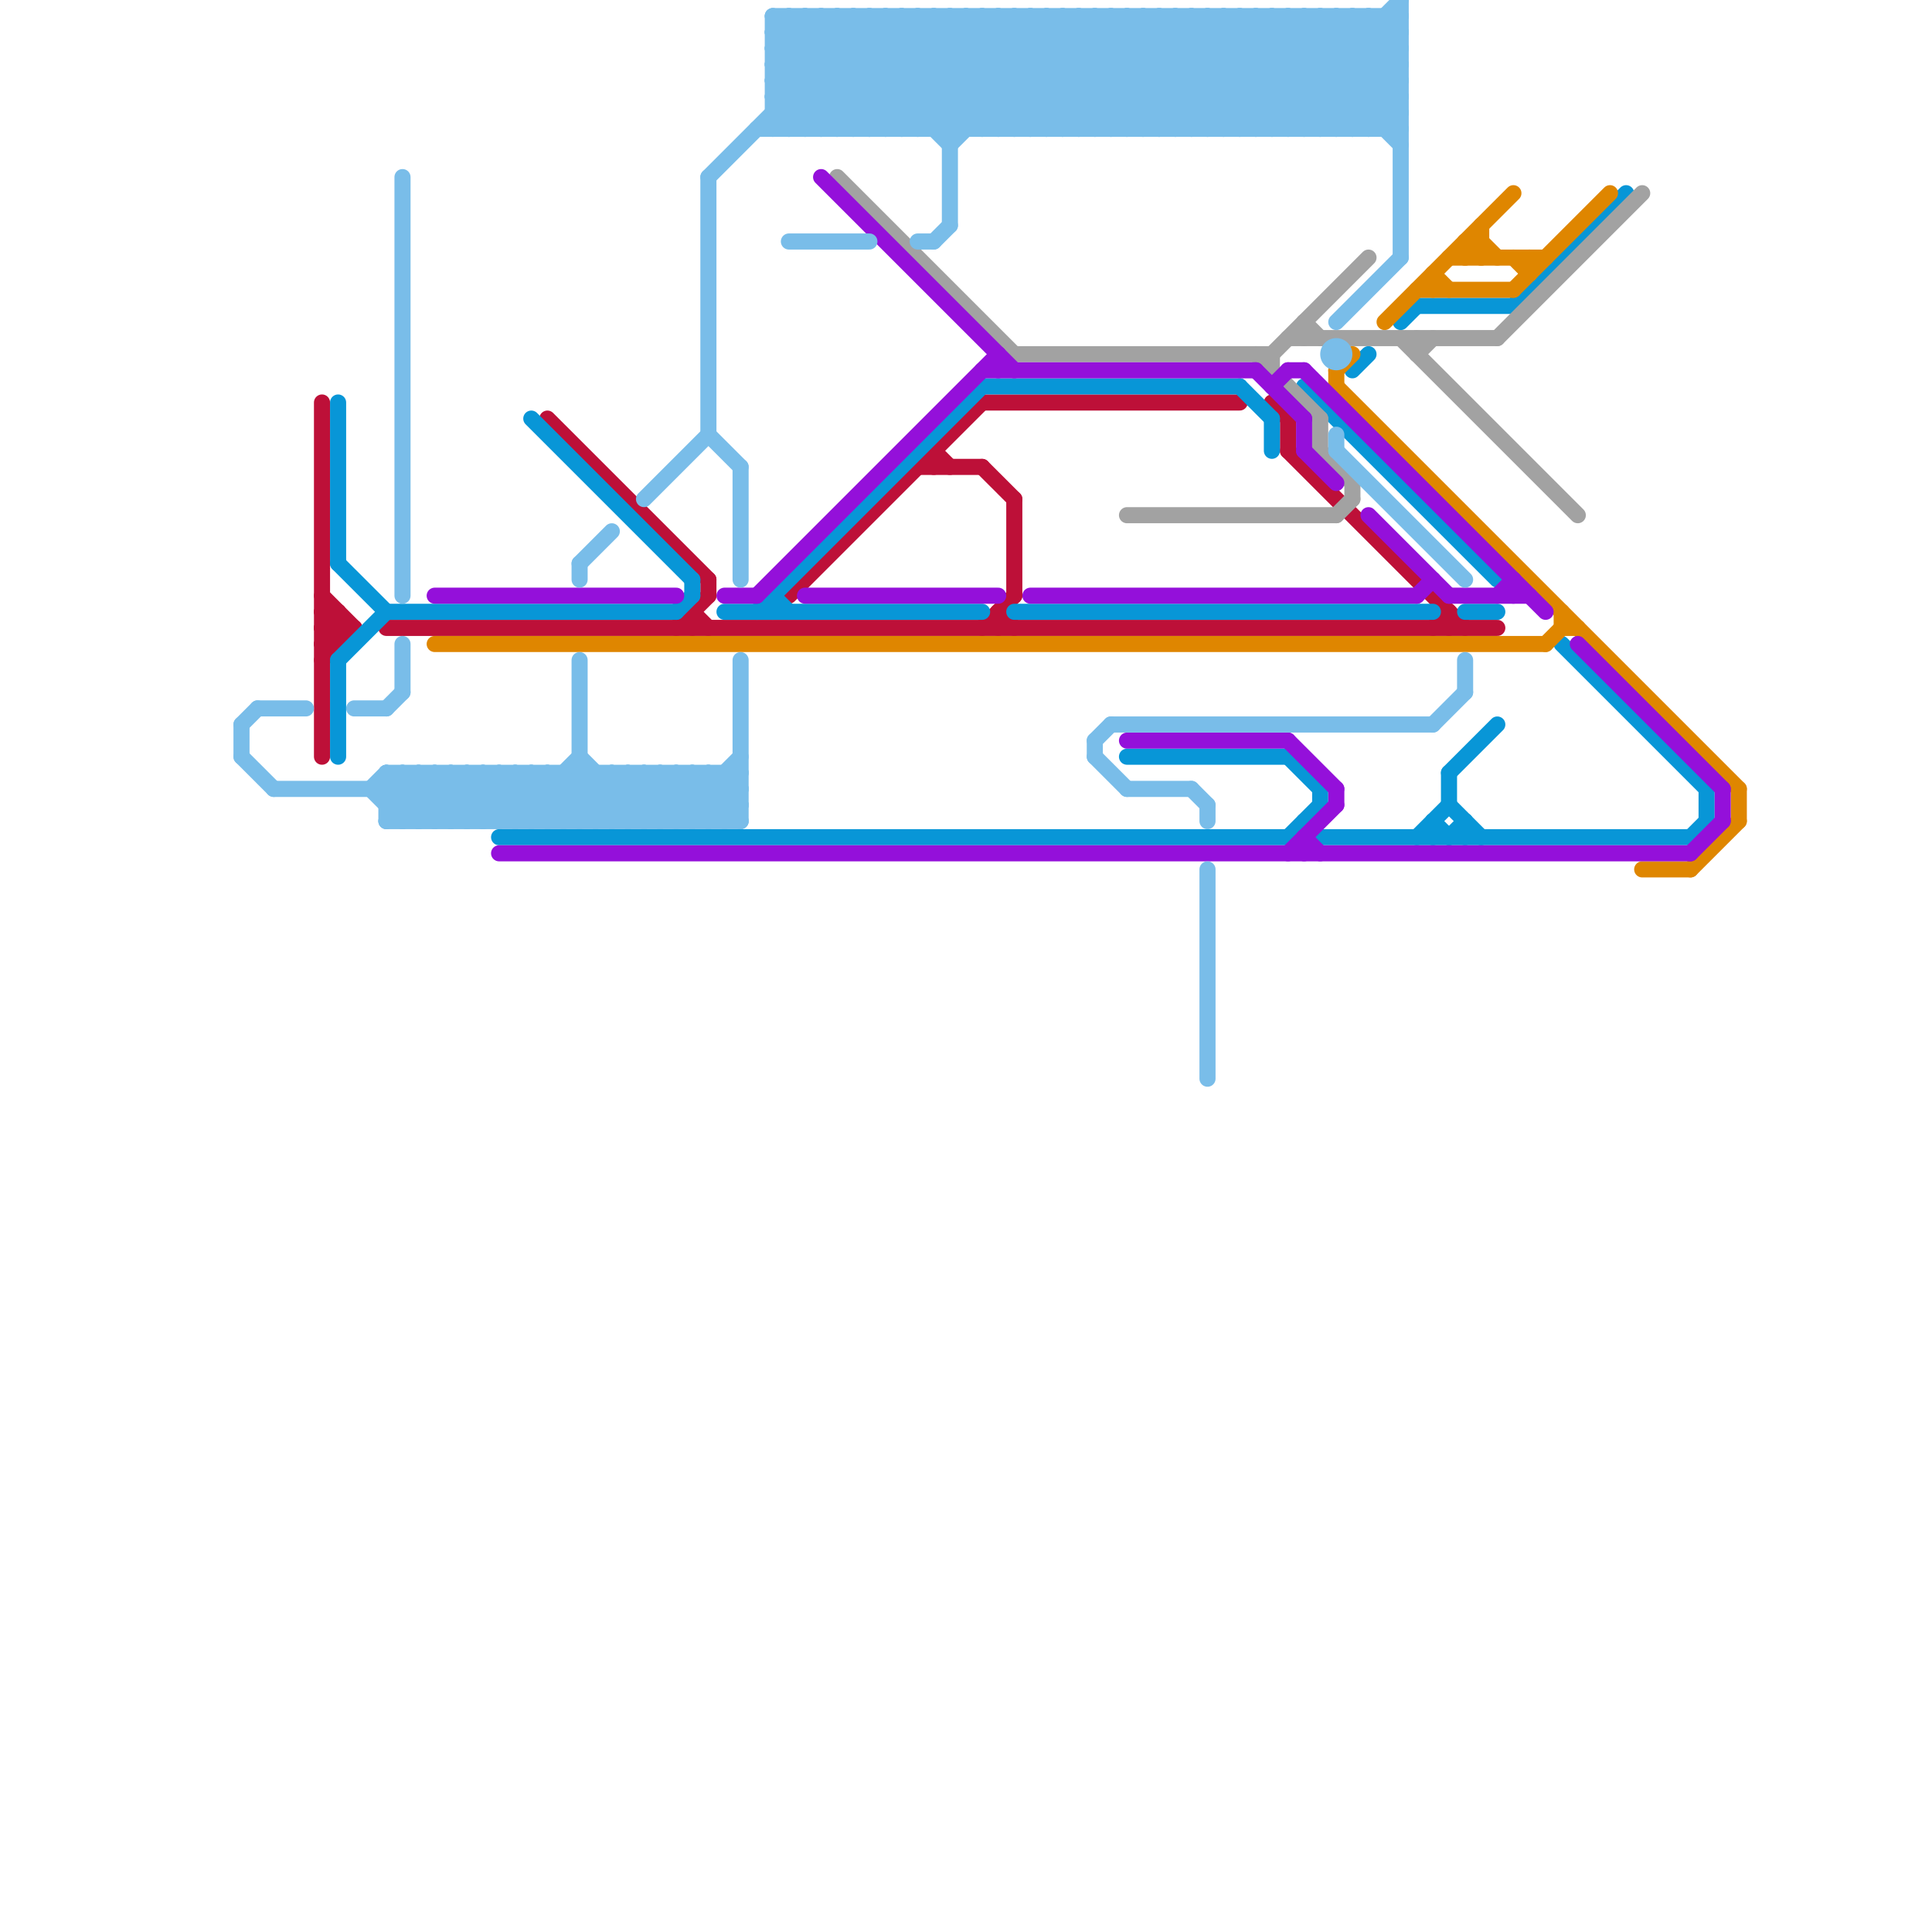
<svg version="1.1" xmlns="http://www.w3.org/2000/svg" viewBox="0 0 120 120">
<style>line { stroke-width: 1; fill: none; stroke-linecap: round; stroke-linejoin: round; } .c0 { stroke: #bd1038 } .c1 { stroke: #0896d7 } .c2 { stroke: #df8600 } .c3 { stroke: #a2a2a2 } .c4 { stroke: #9410da } .c5 { stroke: #79bde9 } .w1 { stroke-width: 1; }</style><line class="c0 " x1="42" y1="39" x2="44" y2="37"/><line class="c0 " x1="20" y1="39" x2="22" y2="39"/><line class="c0 " x1="58" y1="28" x2="58" y2="29"/><line class="c0 " x1="90" y1="38" x2="90" y2="39"/><line class="c0 " x1="89" y1="39" x2="90" y2="38"/><line class="c0 " x1="20" y1="40" x2="21" y2="40"/><line class="c0 " x1="21" y1="38" x2="21" y2="40"/><line class="c0 " x1="43" y1="38" x2="44" y2="39"/><line class="c0 " x1="20" y1="39" x2="21" y2="40"/><line class="c0 " x1="20" y1="37" x2="22" y2="39"/><line class="c0 " x1="20" y1="38" x2="21" y2="39"/><line class="c0 " x1="34" y1="26" x2="44" y2="36"/><line class="c0 " x1="24" y1="39" x2="93" y2="39"/><line class="c0 " x1="63" y1="31" x2="63" y2="37"/><line class="c0 " x1="61" y1="39" x2="63" y2="37"/><line class="c0 " x1="20" y1="40" x2="21" y2="39"/><line class="c0 " x1="20" y1="25" x2="20" y2="47"/><line class="c0 " x1="57" y1="29" x2="61" y2="29"/><line class="c0 " x1="80" y1="26" x2="80" y2="28"/><line class="c0 " x1="58" y1="28" x2="59" y2="29"/><line class="c0 " x1="62" y1="38" x2="62" y2="39"/><line class="c0 " x1="49" y1="37" x2="61" y2="25"/><line class="c0 " x1="61" y1="25" x2="77" y2="25"/><line class="c0 " x1="20" y1="38" x2="21" y2="38"/><line class="c0 " x1="61" y1="29" x2="63" y2="31"/><line class="c0 " x1="43" y1="38" x2="43" y2="39"/><line class="c0 " x1="20" y1="41" x2="22" y2="39"/><line class="c0 " x1="79" y1="25" x2="80" y2="26"/><line class="c0 " x1="80" y1="28" x2="91" y2="39"/><line class="c0 " x1="20" y1="39" x2="21" y2="38"/><line class="c0 " x1="44" y1="36" x2="44" y2="37"/><line class="c0 " x1="62" y1="38" x2="63" y2="39"/><line class="c1 " x1="33" y1="26" x2="43" y2="36"/><line class="c1 " x1="48" y1="37" x2="48" y2="38"/><line class="c1 " x1="43" y1="36" x2="43" y2="37"/><line class="c1 " x1="88" y1="52" x2="90" y2="50"/><line class="c1 " x1="97" y1="40" x2="106" y2="49"/><line class="c1 " x1="47" y1="38" x2="61" y2="24"/><line class="c1 " x1="91" y1="51" x2="91" y2="52"/><line class="c1 " x1="90" y1="48" x2="93" y2="45"/><line class="c1 " x1="82" y1="49" x2="82" y2="50"/><line class="c1 " x1="84" y1="23" x2="85" y2="22"/><line class="c1 " x1="42" y1="38" x2="43" y2="37"/><line class="c1 " x1="21" y1="41" x2="21" y2="47"/><line class="c1 " x1="45" y1="38" x2="61" y2="38"/><line class="c1 " x1="61" y1="24" x2="77" y2="24"/><line class="c1 " x1="94" y1="19" x2="101" y2="12"/><line class="c1 " x1="80" y1="47" x2="82" y2="49"/><line class="c1 " x1="21" y1="25" x2="21" y2="35"/><line class="c1 " x1="80" y1="52" x2="82" y2="50"/><line class="c1 " x1="70" y1="47" x2="80" y2="47"/><line class="c1 " x1="79" y1="26" x2="79" y2="28"/><line class="c1 " x1="106" y1="49" x2="106" y2="51"/><line class="c1 " x1="87" y1="20" x2="88" y2="19"/><line class="c1 " x1="63" y1="38" x2="89" y2="38"/><line class="c1 " x1="90" y1="50" x2="92" y2="52"/><line class="c1 " x1="88" y1="19" x2="94" y2="19"/><line class="c1 " x1="48" y1="37" x2="49" y2="38"/><line class="c1 " x1="89" y1="51" x2="90" y2="52"/><line class="c1 " x1="21" y1="35" x2="24" y2="38"/><line class="c1 " x1="31" y1="52" x2="80" y2="52"/><line class="c1 " x1="90" y1="48" x2="90" y2="50"/><line class="c1 " x1="81" y1="24" x2="93" y2="36"/><line class="c1 " x1="91" y1="38" x2="93" y2="38"/><line class="c1 " x1="81" y1="51" x2="82" y2="52"/><line class="c1 " x1="24" y1="38" x2="42" y2="38"/><line class="c1 " x1="82" y1="52" x2="105" y2="52"/><line class="c1 " x1="21" y1="41" x2="24" y2="38"/><line class="c1 " x1="77" y1="24" x2="79" y2="26"/><line class="c1 " x1="105" y1="52" x2="106" y2="51"/><line class="c1 " x1="90" y1="52" x2="91" y2="51"/><line class="c1 " x1="89" y1="51" x2="89" y2="52"/><line class="c2 " x1="97" y1="39" x2="98" y2="39"/><line class="c2 " x1="108" y1="49" x2="108" y2="51"/><line class="c2 " x1="92" y1="14" x2="92" y2="16"/><line class="c2 " x1="102" y1="54" x2="105" y2="54"/><line class="c2 " x1="86" y1="20" x2="94" y2="12"/><line class="c2 " x1="83" y1="23" x2="83" y2="24"/><line class="c2 " x1="89" y1="17" x2="90" y2="18"/><line class="c2 " x1="91" y1="15" x2="92" y2="16"/><line class="c2 " x1="95" y1="16" x2="95" y2="17"/><line class="c2 " x1="83" y1="24" x2="108" y2="49"/><line class="c2 " x1="83" y1="23" x2="84" y2="22"/><line class="c2 " x1="97" y1="38" x2="97" y2="39"/><line class="c2 " x1="27" y1="40" x2="96" y2="40"/><line class="c2 " x1="88" y1="18" x2="94" y2="18"/><line class="c2 " x1="91" y1="15" x2="92" y2="15"/><line class="c2 " x1="89" y1="17" x2="89" y2="18"/><line class="c2 " x1="94" y1="18" x2="100" y2="12"/><line class="c2 " x1="105" y1="54" x2="108" y2="51"/><line class="c2 " x1="94" y1="16" x2="95" y2="17"/><line class="c2 " x1="91" y1="15" x2="91" y2="16"/><line class="c2 " x1="91" y1="16" x2="92" y2="15"/><line class="c2 " x1="96" y1="40" x2="97" y2="39"/><line class="c2 " x1="92" y1="15" x2="93" y2="16"/><line class="c2 " x1="90" y1="16" x2="96" y2="16"/><line class="c3 " x1="82" y1="26" x2="82" y2="28"/><line class="c3 " x1="52" y1="11" x2="63" y2="22"/><line class="c3 " x1="78" y1="22" x2="82" y2="26"/><line class="c3 " x1="63" y1="22" x2="79" y2="22"/><line class="c3 " x1="82" y1="28" x2="84" y2="30"/><line class="c3 " x1="81" y1="20" x2="81" y2="21"/><line class="c3 " x1="79" y1="22" x2="85" y2="16"/><line class="c3 " x1="87" y1="21" x2="98" y2="32"/><line class="c3 " x1="93" y1="21" x2="102" y2="12"/><line class="c3 " x1="70" y1="32" x2="83" y2="32"/><line class="c3 " x1="88" y1="22" x2="89" y2="21"/><line class="c3 " x1="80" y1="21" x2="93" y2="21"/><line class="c3 " x1="83" y1="32" x2="84" y2="31"/><line class="c3 " x1="88" y1="21" x2="88" y2="22"/><line class="c3 " x1="81" y1="20" x2="82" y2="21"/><line class="c3 " x1="84" y1="30" x2="84" y2="31"/><line class="c3 " x1="79" y1="22" x2="79" y2="23"/><line class="c4 " x1="81" y1="26" x2="81" y2="28"/><line class="c4 " x1="98" y1="40" x2="107" y2="49"/><line class="c4 " x1="80" y1="23" x2="81" y2="23"/><line class="c4 " x1="94" y1="36" x2="94" y2="37"/><line class="c4 " x1="81" y1="23" x2="96" y2="38"/><line class="c4 " x1="80" y1="46" x2="83" y2="49"/><line class="c4 " x1="85" y1="32" x2="90" y2="37"/><line class="c4 " x1="51" y1="11" x2="63" y2="23"/><line class="c4 " x1="81" y1="28" x2="83" y2="30"/><line class="c4 " x1="81" y1="52" x2="82" y2="53"/><line class="c4 " x1="61" y1="23" x2="78" y2="23"/><line class="c4 " x1="27" y1="37" x2="42" y2="37"/><line class="c4 " x1="83" y1="49" x2="83" y2="50"/><line class="c4 " x1="50" y1="37" x2="62" y2="37"/><line class="c4 " x1="105" y1="53" x2="107" y2="51"/><line class="c4 " x1="47" y1="37" x2="62" y2="22"/><line class="c4 " x1="93" y1="37" x2="94" y2="36"/><line class="c4 " x1="81" y1="52" x2="81" y2="53"/><line class="c4 " x1="70" y1="46" x2="80" y2="46"/><line class="c4 " x1="88" y1="37" x2="89" y2="36"/><line class="c4 " x1="90" y1="37" x2="95" y2="37"/><line class="c4 " x1="31" y1="53" x2="105" y2="53"/><line class="c4 " x1="45" y1="37" x2="47" y2="37"/><line class="c4 " x1="107" y1="49" x2="107" y2="51"/><line class="c4 " x1="79" y1="24" x2="80" y2="23"/><line class="c4 " x1="80" y1="53" x2="83" y2="50"/><line class="c4 " x1="64" y1="37" x2="88" y2="37"/><line class="c4 " x1="62" y1="22" x2="62" y2="23"/><line class="c4 " x1="78" y1="23" x2="81" y2="26"/><line class="c5 " x1="32" y1="48" x2="35" y2="51"/><line class="c5 " x1="24" y1="48" x2="24" y2="51"/><line class="c5 " x1="77" y1="1" x2="77" y2="8"/><line class="c5 " x1="83" y1="1" x2="83" y2="8"/><line class="c5 " x1="75" y1="8" x2="82" y2="1"/><line class="c5 " x1="78" y1="1" x2="85" y2="8"/><line class="c5 " x1="58" y1="1" x2="65" y2="8"/><line class="c5 " x1="65" y1="1" x2="72" y2="8"/><line class="c5 " x1="59" y1="1" x2="59" y2="14"/><line class="c5 " x1="89" y1="45" x2="91" y2="43"/><line class="c5 " x1="81" y1="8" x2="87" y2="2"/><line class="c5 " x1="49" y1="1" x2="49" y2="8"/><line class="c5 " x1="79" y1="1" x2="87" y2="9"/><line class="c5 " x1="26" y1="51" x2="29" y2="48"/><line class="c5 " x1="41" y1="51" x2="44" y2="48"/><line class="c5 " x1="31" y1="48" x2="34" y2="51"/><line class="c5 " x1="52" y1="1" x2="59" y2="8"/><line class="c5 " x1="62" y1="8" x2="69" y2="1"/><line class="c5 " x1="15" y1="47" x2="17" y2="49"/><line class="c5 " x1="41" y1="48" x2="41" y2="51"/><line class="c5 " x1="69" y1="1" x2="69" y2="8"/><line class="c5 " x1="59" y1="9" x2="67" y2="1"/><line class="c5 " x1="38" y1="51" x2="41" y2="48"/><line class="c5 " x1="43" y1="51" x2="46" y2="48"/><line class="c5 " x1="66" y1="1" x2="66" y2="8"/><line class="c5 " x1="25" y1="48" x2="25" y2="51"/><line class="c5 " x1="75" y1="1" x2="75" y2="8"/><line class="c5 " x1="76" y1="8" x2="83" y2="1"/><line class="c5 " x1="44" y1="11" x2="44" y2="27"/><line class="c5 " x1="75" y1="50" x2="75" y2="51"/><line class="c5 " x1="35" y1="48" x2="35" y2="51"/><line class="c5 " x1="48" y1="6" x2="87" y2="6"/><line class="c5 " x1="50" y1="1" x2="50" y2="8"/><line class="c5 " x1="27" y1="48" x2="27" y2="51"/><line class="c5 " x1="55" y1="1" x2="55" y2="8"/><line class="c5 " x1="86" y1="1" x2="86" y2="8"/><line class="c5 " x1="53" y1="8" x2="60" y2="1"/><line class="c5 " x1="48" y1="2" x2="49" y2="1"/><line class="c5 " x1="34" y1="48" x2="37" y2="51"/><line class="c5 " x1="48" y1="6" x2="50" y2="8"/><line class="c5 " x1="68" y1="8" x2="75" y2="1"/><line class="c5 " x1="82" y1="8" x2="87" y2="3"/><line class="c5 " x1="55" y1="8" x2="62" y2="1"/><line class="c5 " x1="67" y1="1" x2="74" y2="8"/><line class="c5 " x1="24" y1="51" x2="46" y2="51"/><line class="c5 " x1="31" y1="51" x2="34" y2="48"/><line class="c5 " x1="68" y1="46" x2="69" y2="45"/><line class="c5 " x1="81" y1="1" x2="81" y2="8"/><line class="c5 " x1="68" y1="1" x2="75" y2="8"/><line class="c5 " x1="77" y1="1" x2="84" y2="8"/><line class="c5 " x1="52" y1="8" x2="59" y2="1"/><line class="c5 " x1="25" y1="51" x2="28" y2="48"/><line class="c5 " x1="24" y1="50" x2="26" y2="48"/><line class="c5 " x1="58" y1="1" x2="58" y2="8"/><line class="c5 " x1="36" y1="41" x2="36" y2="51"/><line class="c5 " x1="72" y1="8" x2="79" y2="1"/><line class="c5 " x1="44" y1="48" x2="44" y2="51"/><line class="c5 " x1="67" y1="1" x2="67" y2="8"/><line class="c5 " x1="86" y1="8" x2="87" y2="7"/><line class="c5 " x1="57" y1="8" x2="64" y2="1"/><line class="c5 " x1="48" y1="5" x2="52" y2="1"/><line class="c5 " x1="35" y1="48" x2="38" y2="51"/><line class="c5 " x1="66" y1="8" x2="73" y2="1"/><line class="c5 " x1="32" y1="51" x2="36" y2="47"/><line class="c5 " x1="69" y1="1" x2="76" y2="8"/><line class="c5 " x1="40" y1="48" x2="40" y2="51"/><line class="c5 " x1="73" y1="1" x2="73" y2="8"/><line class="c5 " x1="51" y1="1" x2="51" y2="8"/><line class="c5 " x1="15" y1="45" x2="16" y2="44"/><line class="c5 " x1="82" y1="1" x2="82" y2="8"/><line class="c5 " x1="25" y1="48" x2="28" y2="51"/><line class="c5 " x1="37" y1="48" x2="37" y2="51"/><line class="c5 " x1="60" y1="1" x2="60" y2="8"/><line class="c5 " x1="83" y1="1" x2="87" y2="5"/><line class="c5 " x1="77" y1="8" x2="84" y2="1"/><line class="c5 " x1="23" y1="49" x2="24" y2="48"/><line class="c5 " x1="66" y1="1" x2="73" y2="8"/><line class="c5 " x1="75" y1="1" x2="82" y2="8"/><line class="c5 " x1="80" y1="8" x2="87" y2="1"/><line class="c5 " x1="49" y1="15" x2="54" y2="15"/><line class="c5 " x1="81" y1="1" x2="87" y2="7"/><line class="c5 " x1="45" y1="48" x2="45" y2="51"/><line class="c5 " x1="50" y1="1" x2="57" y2="8"/><line class="c5 " x1="84" y1="1" x2="87" y2="4"/><line class="c5 " x1="48" y1="3" x2="53" y2="8"/><line class="c5 " x1="32" y1="48" x2="32" y2="51"/><line class="c5 " x1="48" y1="3" x2="87" y2="3"/><line class="c5 " x1="26" y1="48" x2="26" y2="51"/><line class="c5 " x1="48" y1="4" x2="51" y2="1"/><line class="c5 " x1="48" y1="8" x2="55" y2="1"/><line class="c5 " x1="80" y1="1" x2="87" y2="8"/><line class="c5 " x1="69" y1="45" x2="89" y2="45"/><line class="c5 " x1="84" y1="1" x2="84" y2="8"/><line class="c5 " x1="16" y1="44" x2="19" y2="44"/><line class="c5 " x1="48" y1="6" x2="53" y2="1"/><line class="c5 " x1="44" y1="11" x2="54" y2="1"/><line class="c5 " x1="39" y1="48" x2="42" y2="51"/><line class="c5 " x1="57" y1="1" x2="64" y2="8"/><line class="c5 " x1="72" y1="1" x2="79" y2="8"/><line class="c5 " x1="15" y1="45" x2="15" y2="47"/><line class="c5 " x1="70" y1="49" x2="74" y2="49"/><line class="c5 " x1="85" y1="1" x2="85" y2="8"/><line class="c5 " x1="38" y1="48" x2="41" y2="51"/><line class="c5 " x1="58" y1="8" x2="65" y2="1"/><line class="c5 " x1="34" y1="51" x2="37" y2="48"/><line class="c5 " x1="25" y1="40" x2="25" y2="43"/><line class="c5 " x1="42" y1="48" x2="42" y2="51"/><line class="c5 " x1="48" y1="7" x2="49" y2="8"/><line class="c5 " x1="36" y1="47" x2="40" y2="51"/><line class="c5 " x1="57" y1="15" x2="58" y2="15"/><line class="c5 " x1="62" y1="1" x2="62" y2="8"/><line class="c5 " x1="43" y1="48" x2="43" y2="51"/><line class="c5 " x1="83" y1="27" x2="83" y2="28"/><line class="c5 " x1="35" y1="51" x2="38" y2="48"/><line class="c5 " x1="24" y1="44" x2="25" y2="43"/><line class="c5 " x1="44" y1="51" x2="46" y2="49"/><line class="c5 " x1="25" y1="11" x2="25" y2="37"/><line class="c5 " x1="74" y1="8" x2="81" y2="1"/><line class="c5 " x1="56" y1="8" x2="63" y2="1"/><line class="c5 " x1="40" y1="48" x2="43" y2="51"/><line class="c5 " x1="36" y1="51" x2="39" y2="48"/><line class="c5 " x1="72" y1="1" x2="72" y2="8"/><line class="c5 " x1="70" y1="8" x2="77" y2="1"/><line class="c5 " x1="23" y1="49" x2="25" y2="51"/><line class="c5 " x1="33" y1="48" x2="36" y2="51"/><line class="c5 " x1="60" y1="1" x2="67" y2="8"/><line class="c5 " x1="34" y1="48" x2="34" y2="51"/><line class="c5 " x1="28" y1="48" x2="28" y2="51"/><line class="c5 " x1="47" y1="8" x2="87" y2="8"/><line class="c5 " x1="83" y1="8" x2="87" y2="4"/><line class="c5 " x1="48" y1="2" x2="87" y2="2"/><line class="c5 " x1="42" y1="51" x2="46" y2="47"/><line class="c5 " x1="48" y1="4" x2="87" y2="4"/><line class="c5 " x1="48" y1="1" x2="48" y2="8"/><line class="c5 " x1="26" y1="48" x2="29" y2="51"/><line class="c5 " x1="48" y1="2" x2="54" y2="8"/><line class="c5 " x1="30" y1="51" x2="33" y2="48"/><line class="c5 " x1="86" y1="1" x2="87" y2="2"/><line class="c5 " x1="75" y1="54" x2="75" y2="67"/><line class="c5 " x1="69" y1="8" x2="76" y2="1"/><line class="c5 " x1="64" y1="1" x2="64" y2="8"/><line class="c5 " x1="30" y1="48" x2="30" y2="51"/><line class="c5 " x1="33" y1="51" x2="36" y2="48"/><line class="c5 " x1="24" y1="48" x2="46" y2="48"/><line class="c5 " x1="17" y1="49" x2="46" y2="49"/><line class="c5 " x1="55" y1="1" x2="62" y2="8"/><line class="c5 " x1="79" y1="1" x2="79" y2="8"/><line class="c5 " x1="61" y1="1" x2="61" y2="8"/><line class="c5 " x1="44" y1="48" x2="46" y2="50"/><line class="c5 " x1="48" y1="5" x2="51" y2="8"/><line class="c5 " x1="51" y1="1" x2="59" y2="9"/><line class="c5 " x1="70" y1="1" x2="70" y2="8"/><line class="c5 " x1="45" y1="51" x2="46" y2="50"/><line class="c5 " x1="83" y1="20" x2="87" y2="16"/><line class="c5 " x1="54" y1="1" x2="54" y2="8"/><line class="c5 " x1="31" y1="48" x2="31" y2="51"/><line class="c5 " x1="42" y1="48" x2="45" y2="51"/><line class="c5 " x1="28" y1="51" x2="31" y2="48"/><line class="c5 " x1="24" y1="51" x2="27" y2="48"/><line class="c5 " x1="67" y1="8" x2="74" y2="1"/><line class="c5 " x1="29" y1="48" x2="32" y2="51"/><line class="c5 " x1="74" y1="1" x2="74" y2="8"/><line class="c5 " x1="56" y1="1" x2="56" y2="8"/><line class="c5 " x1="84" y1="8" x2="87" y2="5"/><line class="c5 " x1="82" y1="1" x2="87" y2="6"/><line class="c5 " x1="39" y1="51" x2="42" y2="48"/><line class="c5 " x1="62" y1="1" x2="69" y2="8"/><line class="c5 " x1="85" y1="8" x2="87" y2="6"/><line class="c5 " x1="24" y1="49" x2="25" y2="48"/><line class="c5 " x1="71" y1="1" x2="71" y2="8"/><line class="c5 " x1="40" y1="31" x2="44" y2="27"/><line class="c5 " x1="78" y1="8" x2="85" y2="1"/><line class="c5 " x1="68" y1="46" x2="68" y2="47"/><line class="c5 " x1="76" y1="1" x2="76" y2="8"/><line class="c5 " x1="28" y1="48" x2="31" y2="51"/><line class="c5 " x1="79" y1="8" x2="87" y2="0"/><line class="c5 " x1="48" y1="4" x2="52" y2="8"/><line class="c5 " x1="48" y1="3" x2="50" y2="1"/><line class="c5 " x1="59" y1="8" x2="66" y2="1"/><line class="c5 " x1="68" y1="47" x2="70" y2="49"/><line class="c5 " x1="24" y1="48" x2="27" y2="51"/><line class="c5 " x1="48" y1="5" x2="87" y2="5"/><line class="c5 " x1="48" y1="7" x2="87" y2="7"/><line class="c5 " x1="53" y1="1" x2="53" y2="8"/><line class="c5 " x1="48" y1="1" x2="55" y2="8"/><line class="c5 " x1="30" y1="48" x2="33" y2="51"/><line class="c5 " x1="59" y1="1" x2="66" y2="8"/><line class="c5 " x1="63" y1="1" x2="63" y2="8"/><line class="c5 " x1="64" y1="8" x2="71" y2="1"/><line class="c5 " x1="27" y1="51" x2="30" y2="48"/><line class="c5 " x1="61" y1="8" x2="68" y2="1"/><line class="c5 " x1="73" y1="8" x2="80" y2="1"/><line class="c5 " x1="68" y1="1" x2="68" y2="8"/><line class="c5 " x1="51" y1="8" x2="58" y2="1"/><line class="c5 " x1="37" y1="51" x2="40" y2="48"/><line class="c5 " x1="61" y1="1" x2="68" y2="8"/><line class="c5 " x1="73" y1="1" x2="80" y2="8"/><line class="c5 " x1="33" y1="48" x2="33" y2="51"/><line class="c5 " x1="70" y1="1" x2="77" y2="8"/><line class="c5 " x1="24" y1="50" x2="46" y2="50"/><line class="c5 " x1="58" y1="15" x2="59" y2="14"/><line class="c5 " x1="74" y1="49" x2="75" y2="50"/><line class="c5 " x1="83" y1="28" x2="91" y2="36"/><line class="c5 " x1="65" y1="8" x2="72" y2="1"/><line class="c5 " x1="87" y1="0" x2="87" y2="16"/><line class="c5 " x1="54" y1="1" x2="61" y2="8"/><line class="c5 " x1="41" y1="48" x2="44" y2="51"/><line class="c5 " x1="91" y1="41" x2="91" y2="43"/><line class="c5 " x1="71" y1="8" x2="78" y2="1"/><line class="c5 " x1="74" y1="1" x2="81" y2="8"/><line class="c5 " x1="78" y1="1" x2="78" y2="8"/><line class="c5 " x1="24" y1="49" x2="26" y2="51"/><line class="c5 " x1="56" y1="1" x2="63" y2="8"/><line class="c5 " x1="22" y1="44" x2="24" y2="44"/><line class="c5 " x1="65" y1="1" x2="65" y2="8"/><line class="c5 " x1="43" y1="48" x2="46" y2="51"/><line class="c5 " x1="71" y1="1" x2="78" y2="8"/><line class="c5 " x1="36" y1="35" x2="36" y2="36"/><line class="c5 " x1="80" y1="1" x2="80" y2="8"/><line class="c5 " x1="36" y1="35" x2="38" y2="33"/><line class="c5 " x1="27" y1="48" x2="30" y2="51"/><line class="c5 " x1="45" y1="48" x2="46" y2="49"/><line class="c5 " x1="76" y1="1" x2="83" y2="8"/><line class="c5 " x1="54" y1="8" x2="61" y2="1"/><line class="c5 " x1="85" y1="1" x2="87" y2="3"/><line class="c5 " x1="29" y1="51" x2="32" y2="48"/><line class="c5 " x1="63" y1="8" x2="70" y2="1"/><line class="c5 " x1="50" y1="8" x2="57" y2="1"/><line class="c5 " x1="53" y1="1" x2="60" y2="8"/><line class="c5 " x1="57" y1="1" x2="57" y2="8"/><line class="c5 " x1="63" y1="1" x2="70" y2="8"/><line class="c5 " x1="39" y1="48" x2="39" y2="51"/><line class="c5 " x1="46" y1="29" x2="46" y2="36"/><line class="c5 " x1="48" y1="1" x2="87" y2="1"/><line class="c5 " x1="29" y1="48" x2="29" y2="51"/><line class="c5 " x1="49" y1="8" x2="56" y2="1"/><line class="c5 " x1="38" y1="48" x2="38" y2="51"/><line class="c5 " x1="64" y1="1" x2="71" y2="8"/><line class="c5 " x1="52" y1="1" x2="52" y2="8"/><line class="c5 " x1="49" y1="1" x2="56" y2="8"/><line class="c5 " x1="44" y1="27" x2="46" y2="29"/><line class="c5 " x1="36" y1="48" x2="39" y2="51"/><line class="c5 " x1="46" y1="41" x2="46" y2="51"/><line class="c5 " x1="40" y1="51" x2="43" y2="48"/><circle cx="83" cy="22" r="1" fill="#79bde9" />


</svg>


